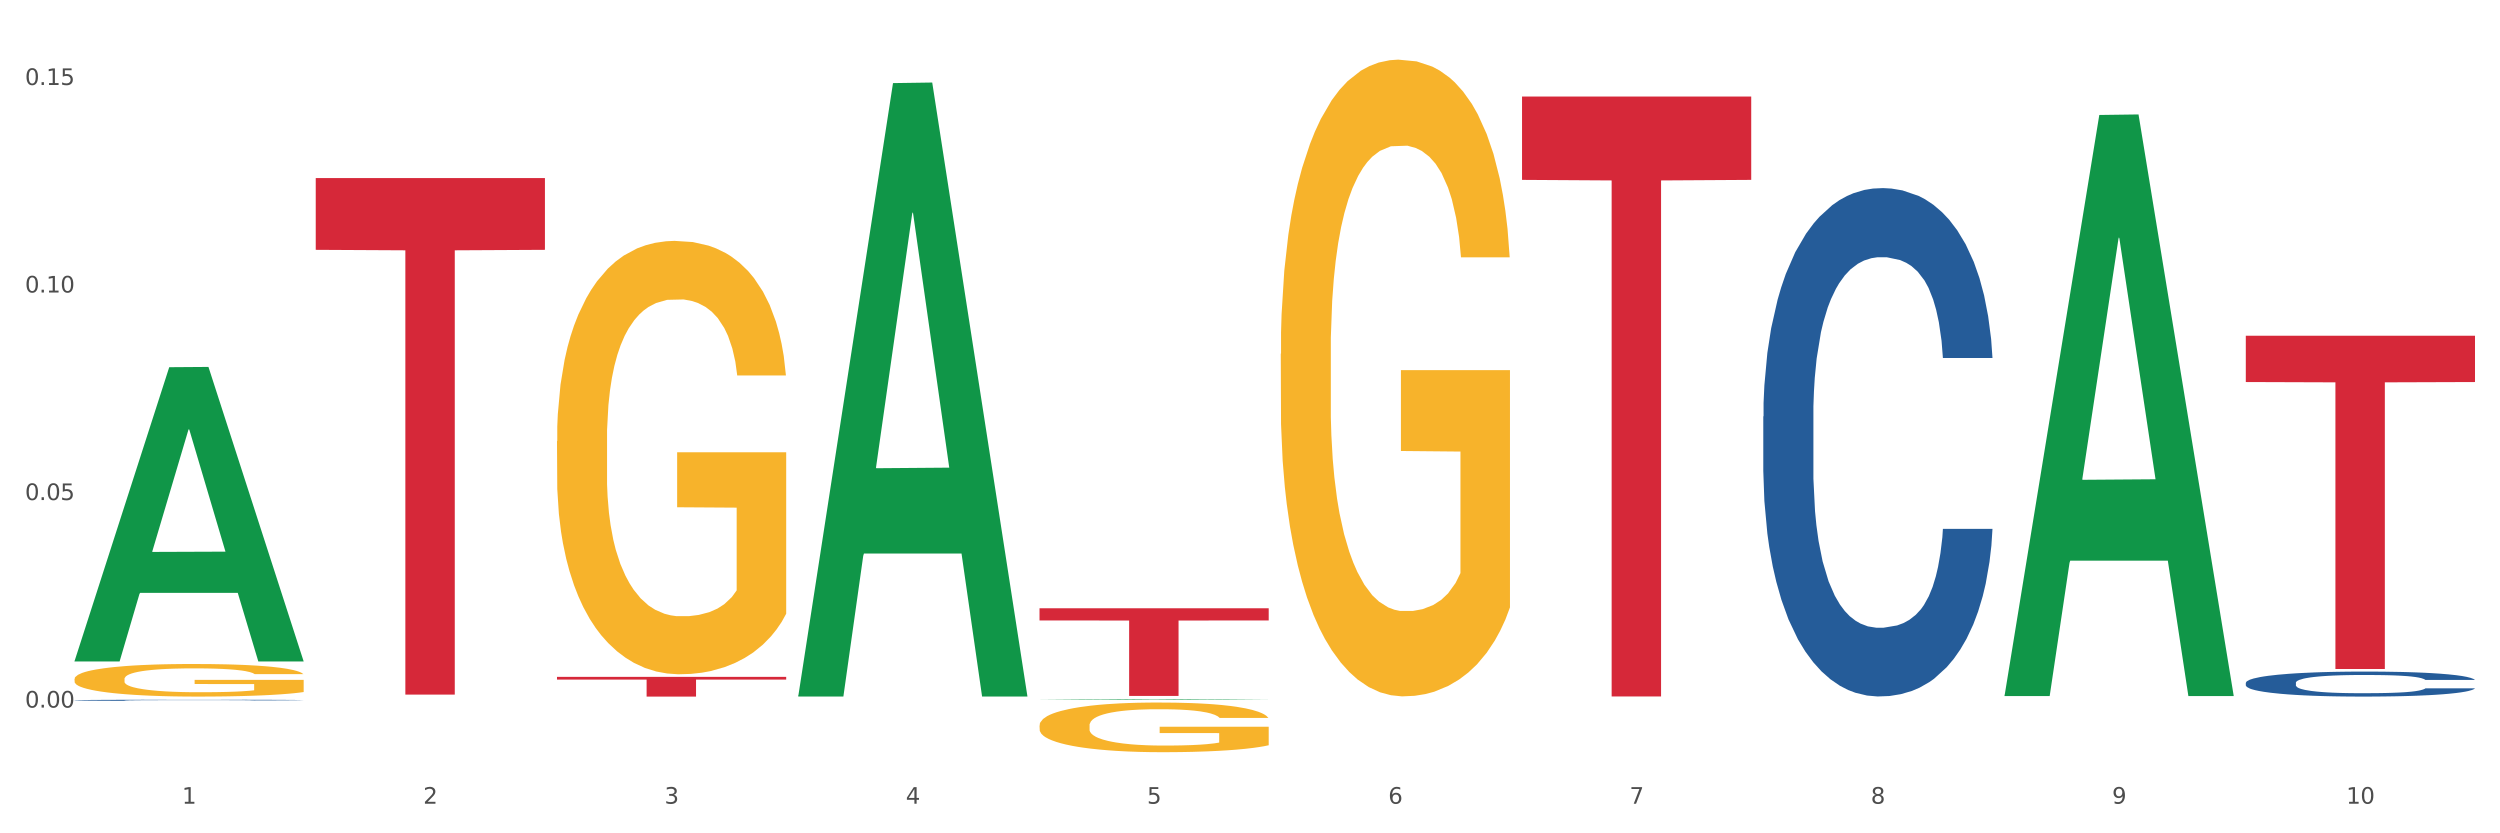 <?xml version="1.0" encoding="utf-8" standalone="no"?>
<!DOCTYPE svg PUBLIC "-//W3C//DTD SVG 1.1//EN"
  "http://www.w3.org/Graphics/SVG/1.1/DTD/svg11.dtd">
<svg xmlns:xlink="http://www.w3.org/1999/xlink" width="1080pt" height="360pt" viewBox="0 0 1080 360" xmlns="http://www.w3.org/2000/svg" version="1.1">
 <rect x="0" y="0" width="1080" height="360" fill="#333333" stroke="none"/>
 <defs>
  <style type="text/css">*{stroke-linejoin: round; stroke-linecap: butt}</style>
 </defs>
 <g id="figure_1">
  <g id="patch_1">
   <path d="M 0 360 
L 1080 360 
L 1080 0 
L 0 0 
z
" style="fill: #ffffff; stroke: #ffffff; stroke-linejoin: miter"/>
  </g>
  <g id="axes_1">
   <g id="matplotlib.axis_1">
    <g id="xtick_1">
     <g id="text_1">
      <!-- 1 -->
      <g style="fill: #4d4d4d" transform="translate(78.627 347.204) scale(0.096 -0.096)">
       <defs>
        <path id="DejaVuSans-31" d="M 794 531 
L 1825 531 
L 1825 4091 
L 703 3866 
L 703 4441 
L 1819 4666 
L 2450 4666 
L 2450 531 
L 3481 531 
L 3481 0 
L 794 0 
L 794 531 
z
" transform="scale(0.016)"/>
       </defs>
       <use xlink:href="#DejaVuSans-31"/>
      </g>
     </g>
    </g>
    <g id="xtick_2">
     <g id="text_2">
      <!-- 2 -->
      <g style="fill: #4d4d4d" transform="translate(182.851 347.204) scale(0.096 -0.096)">
       <defs>
        <path id="DejaVuSans-32" d="M 1228 531 
L 3431 531 
L 3431 0 
L 469 0 
L 469 531 
Q 828 903 1448 1529 
Q 2069 2156 2228 2338 
Q 2531 2678 2651 2914 
Q 2772 3150 2772 3378 
Q 2772 3750 2511 3984 
Q 2250 4219 1831 4219 
Q 1534 4219 1204 4116 
Q 875 4013 500 3803 
L 500 4441 
Q 881 4594 1212 4672 
Q 1544 4750 1819 4750 
Q 2544 4750 2975 4387 
Q 3406 4025 3406 3419 
Q 3406 3131 3298 2873 
Q 3191 2616 2906 2266 
Q 2828 2175 2409 1742 
Q 1991 1309 1228 531 
z
" transform="scale(0.016)"/>
       </defs>
       <use xlink:href="#DejaVuSans-32"/>
      </g>
     </g>
    </g>
    <g id="xtick_3">
     <g id="text_3">
      <!-- 3 -->
      <g style="fill: #4d4d4d" transform="translate(287.074 347.204) scale(0.096 -0.096)">
       <defs>
        <path id="DejaVuSans-33" d="M 2597 2516 
Q 3050 2419 3304 2112 
Q 3559 1806 3559 1356 
Q 3559 666 3084 287 
Q 2609 -91 1734 -91 
Q 1441 -91 1130 -33 
Q 819 25 488 141 
L 488 750 
Q 750 597 1062 519 
Q 1375 441 1716 441 
Q 2309 441 2620 675 
Q 2931 909 2931 1356 
Q 2931 1769 2642 2001 
Q 2353 2234 1838 2234 
L 1294 2234 
L 1294 2753 
L 1863 2753 
Q 2328 2753 2575 2939 
Q 2822 3125 2822 3475 
Q 2822 3834 2567 4026 
Q 2313 4219 1838 4219 
Q 1578 4219 1281 4162 
Q 984 4106 628 3988 
L 628 4550 
Q 988 4650 1302 4700 
Q 1616 4750 1894 4750 
Q 2613 4750 3031 4423 
Q 3450 4097 3450 3541 
Q 3450 3153 3228 2886 
Q 3006 2619 2597 2516 
z
" transform="scale(0.016)"/>
       </defs>
       <use xlink:href="#DejaVuSans-33"/>
      </g>
     </g>
    </g>
    <g id="xtick_4">
     <g id="text_4">
      <!-- 4 -->
      <g style="fill: #4d4d4d" transform="translate(391.298 347.204) scale(0.096 -0.096)">
       <defs>
        <path id="DejaVuSans-34" d="M 2419 4116 
L 825 1625 
L 2419 1625 
L 2419 4116 
z
M 2253 4666 
L 3047 4666 
L 3047 1625 
L 3713 1625 
L 3713 1100 
L 3047 1100 
L 3047 0 
L 2419 0 
L 2419 1100 
L 313 1100 
L 313 1709 
L 2253 4666 
z
" transform="scale(0.016)"/>
       </defs>
       <use xlink:href="#DejaVuSans-34"/>
      </g>
     </g>
    </g>
    <g id="xtick_5">
     <g id="text_5">
      <!-- 5 -->
      <g style="fill: #4d4d4d" transform="translate(495.522 347.204) scale(0.096 -0.096)">
       <defs>
        <path id="DejaVuSans-35" d="M 691 4666 
L 3169 4666 
L 3169 4134 
L 1269 4134 
L 1269 2991 
Q 1406 3038 1543 3061 
Q 1681 3084 1819 3084 
Q 2600 3084 3056 2656 
Q 3513 2228 3513 1497 
Q 3513 744 3044 326 
Q 2575 -91 1722 -91 
Q 1428 -91 1123 -41 
Q 819 9 494 109 
L 494 744 
Q 775 591 1075 516 
Q 1375 441 1709 441 
Q 2250 441 2565 725 
Q 2881 1009 2881 1497 
Q 2881 1984 2565 2268 
Q 2250 2553 1709 2553 
Q 1456 2553 1204 2497 
Q 953 2441 691 2322 
L 691 4666 
z
" transform="scale(0.016)"/>
       </defs>
       <use xlink:href="#DejaVuSans-35"/>
      </g>
     </g>
    </g>
    <g id="xtick_6">
     <g id="text_6">
      <!-- 6 -->
      <g style="fill: #4d4d4d" transform="translate(599.745 347.204) scale(0.096 -0.096)">
       <defs>
        <path id="DejaVuSans-36" d="M 2113 2584 
Q 1688 2584 1439 2293 
Q 1191 2003 1191 1497 
Q 1191 994 1439 701 
Q 1688 409 2113 409 
Q 2538 409 2786 701 
Q 3034 994 3034 1497 
Q 3034 2003 2786 2293 
Q 2538 2584 2113 2584 
z
M 3366 4563 
L 3366 3988 
Q 3128 4100 2886 4159 
Q 2644 4219 2406 4219 
Q 1781 4219 1451 3797 
Q 1122 3375 1075 2522 
Q 1259 2794 1537 2939 
Q 1816 3084 2150 3084 
Q 2853 3084 3261 2657 
Q 3669 2231 3669 1497 
Q 3669 778 3244 343 
Q 2819 -91 2113 -91 
Q 1303 -91 875 529 
Q 447 1150 447 2328 
Q 447 3434 972 4092 
Q 1497 4750 2381 4750 
Q 2619 4750 2861 4703 
Q 3103 4656 3366 4563 
z
" transform="scale(0.016)"/>
       </defs>
       <use xlink:href="#DejaVuSans-36"/>
      </g>
     </g>
    </g>
    <g id="xtick_7">
     <g id="text_7">
      <!-- 7 -->
      <g style="fill: #4d4d4d" transform="translate(703.969 347.204) scale(0.096 -0.096)">
       <defs>
        <path id="DejaVuSans-37" d="M 525 4666 
L 3525 4666 
L 3525 4397 
L 1831 0 
L 1172 0 
L 2766 4134 
L 525 4134 
L 525 4666 
z
" transform="scale(0.016)"/>
       </defs>
       <use xlink:href="#DejaVuSans-37"/>
      </g>
     </g>
    </g>
    <g id="xtick_8">
     <g id="text_8">
      <!-- 8 -->
      <g style="fill: #4d4d4d" transform="translate(808.193 347.204) scale(0.096 -0.096)">
       <defs>
        <path id="DejaVuSans-38" d="M 2034 2216 
Q 1584 2216 1326 1975 
Q 1069 1734 1069 1313 
Q 1069 891 1326 650 
Q 1584 409 2034 409 
Q 2484 409 2743 651 
Q 3003 894 3003 1313 
Q 3003 1734 2745 1975 
Q 2488 2216 2034 2216 
z
M 1403 2484 
Q 997 2584 770 2862 
Q 544 3141 544 3541 
Q 544 4100 942 4425 
Q 1341 4750 2034 4750 
Q 2731 4750 3128 4425 
Q 3525 4100 3525 3541 
Q 3525 3141 3298 2862 
Q 3072 2584 2669 2484 
Q 3125 2378 3379 2068 
Q 3634 1759 3634 1313 
Q 3634 634 3220 271 
Q 2806 -91 2034 -91 
Q 1263 -91 848 271 
Q 434 634 434 1313 
Q 434 1759 690 2068 
Q 947 2378 1403 2484 
z
M 1172 3481 
Q 1172 3119 1398 2916 
Q 1625 2713 2034 2713 
Q 2441 2713 2670 2916 
Q 2900 3119 2900 3481 
Q 2900 3844 2670 4047 
Q 2441 4250 2034 4250 
Q 1625 4250 1398 4047 
Q 1172 3844 1172 3481 
z
" transform="scale(0.016)"/>
       </defs>
       <use xlink:href="#DejaVuSans-38"/>
      </g>
     </g>
    </g>
    <g id="xtick_9">
     <g id="text_9">
      <!-- 9 -->
      <g style="fill: #4d4d4d" transform="translate(912.416 347.204) scale(0.096 -0.096)">
       <defs>
        <path id="DejaVuSans-39" d="M 703 97 
L 703 672 
Q 941 559 1184 500 
Q 1428 441 1663 441 
Q 2288 441 2617 861 
Q 2947 1281 2994 2138 
Q 2813 1869 2534 1725 
Q 2256 1581 1919 1581 
Q 1219 1581 811 2004 
Q 403 2428 403 3163 
Q 403 3881 828 4315 
Q 1253 4750 1959 4750 
Q 2769 4750 3195 4129 
Q 3622 3509 3622 2328 
Q 3622 1225 3098 567 
Q 2575 -91 1691 -91 
Q 1453 -91 1209 -44 
Q 966 3 703 97 
z
M 1959 2075 
Q 2384 2075 2632 2365 
Q 2881 2656 2881 3163 
Q 2881 3666 2632 3958 
Q 2384 4250 1959 4250 
Q 1534 4250 1286 3958 
Q 1038 3666 1038 3163 
Q 1038 2656 1286 2365 
Q 1534 2075 1959 2075 
z
" transform="scale(0.016)"/>
       </defs>
       <use xlink:href="#DejaVuSans-39"/>
      </g>
     </g>
    </g>
    <g id="xtick_10">
     <g id="text_10">
      <!-- 10 -->
      <g style="fill: #4d4d4d" transform="translate(1013.586 347.204) scale(0.096 -0.096)">
       <defs>
        <path id="DejaVuSans-30" d="M 2034 4250 
Q 1547 4250 1301 3770 
Q 1056 3291 1056 2328 
Q 1056 1369 1301 889 
Q 1547 409 2034 409 
Q 2525 409 2770 889 
Q 3016 1369 3016 2328 
Q 3016 3291 2770 3770 
Q 2525 4250 2034 4250 
z
M 2034 4750 
Q 2819 4750 3233 4129 
Q 3647 3509 3647 2328 
Q 3647 1150 3233 529 
Q 2819 -91 2034 -91 
Q 1250 -91 836 529 
Q 422 1150 422 2328 
Q 422 3509 836 4129 
Q 1250 4750 2034 4750 
z
" transform="scale(0.016)"/>
       </defs>
       <use xlink:href="#DejaVuSans-31"/>
       <use xlink:href="#DejaVuSans-30" transform="translate(63.623 0)"/>
      </g>
     </g>
    </g>
    <g id="xtick_11"/>
    <g id="xtick_12"/>
    <g id="xtick_13"/>
    <g id="xtick_14"/>
    <g id="xtick_15"/>
    <g id="xtick_16"/>
    <g id="xtick_17"/>
    <g id="xtick_18"/>
    <g id="xtick_19"/>
   </g>
   <g id="matplotlib.axis_2">
    <g id="ytick_1">
     <g id="text_11">
      <!-- 0.00 -->
      <g style="fill: #4d4d4d" transform="translate(10.8 305.679) scale(0.096 -0.096)">
       <defs>
        <path id="DejaVuSans-2e" d="M 684 794 
L 1344 794 
L 1344 0 
L 684 0 
L 684 794 
z
" transform="scale(0.016)"/>
       </defs>
       <use xlink:href="#DejaVuSans-30"/>
       <use xlink:href="#DejaVuSans-2e" transform="translate(63.623 0)"/>
       <use xlink:href="#DejaVuSans-30" transform="translate(95.41 0)"/>
       <use xlink:href="#DejaVuSans-30" transform="translate(159.033 0)"/>
      </g>
     </g>
    </g>
    <g id="ytick_2">
     <g id="text_12">
      <!-- 0.05 -->
      <g style="fill: #4d4d4d" transform="translate(10.8 216.024) scale(0.096 -0.096)">
       <use xlink:href="#DejaVuSans-30"/>
       <use xlink:href="#DejaVuSans-2e" transform="translate(63.623 0)"/>
       <use xlink:href="#DejaVuSans-30" transform="translate(95.41 0)"/>
       <use xlink:href="#DejaVuSans-35" transform="translate(159.033 0)"/>
      </g>
     </g>
    </g>
    <g id="ytick_3">
     <g id="text_13">
      <!-- 0.10 -->
      <g style="fill: #4d4d4d" transform="translate(10.8 126.369) scale(0.096 -0.096)">
       <use xlink:href="#DejaVuSans-30"/>
       <use xlink:href="#DejaVuSans-2e" transform="translate(63.623 0)"/>
       <use xlink:href="#DejaVuSans-31" transform="translate(95.41 0)"/>
       <use xlink:href="#DejaVuSans-30" transform="translate(159.033 0)"/>
      </g>
     </g>
    </g>
    <g id="ytick_4">
     <g id="text_14">
      <!-- 0.15 -->
      <g style="fill: #4d4d4d" transform="translate(10.8 36.714) scale(0.096 -0.096)">
       <use xlink:href="#DejaVuSans-30"/>
       <use xlink:href="#DejaVuSans-2e" transform="translate(63.623 0)"/>
       <use xlink:href="#DejaVuSans-31" transform="translate(95.41 0)"/>
       <use xlink:href="#DejaVuSans-35" transform="translate(159.033 0)"/>
      </g>
     </g>
    </g>
    <g id="ytick_5"/>
    <g id="ytick_6"/>
    <g id="ytick_7"/>
   </g>
   <g id="PolyCollection_1">
    <path d="M 32.175 285.5 
L 32.277 285.38 
L 73.107 158.631 
L 90.051 158.511 
L 131.187 285.739 
L 111.589 285.739 
L 102.709 256.112 
L 60.552 256.112 
L 60.246 256.59 
L 51.671 285.739 
L 32.175 285.739 
L 32.175 285.5 
L 65.86 238.432 
L 97.401 238.312 
L 81.783 185.629 
L 81.579 185.391 
L 81.375 185.749 
L 65.758 238.312 
L 65.86 238.432 
L 32.175 285.5 
z
" clip-path="url(#p2fcb2d05f1)" style="fill: #109648"/>
    <path d="M 449.069 313.408 
L 449.186 313.389 
L 449.186 312.683 
L 449.42 312.076 
L 450.589 310.606 
L 452.343 309.392 
L 453.628 308.745 
L 454.914 308.216 
L 456.434 307.687 
L 458.304 307.138 
L 461.694 306.335 
L 463.799 305.923 
L 466.37 305.492 
L 471.046 304.865 
L 474.436 304.513 
L 477.943 304.219 
L 483.671 303.866 
L 487.412 303.709 
L 491.386 303.592 
L 496.179 303.513 
L 499.803 303.494 
L 507.752 303.552 
L 514.532 303.729 
L 517.805 303.866 
L 522.014 304.101 
L 524.235 304.258 
L 527.859 304.571 
L 531.599 304.983 
L 534.171 305.335 
L 538.029 306.002 
L 540.951 306.668 
L 543.64 307.491 
L 545.043 308.059 
L 546.095 308.588 
L 547.03 309.196 
L 547.965 310.156 
L 526.923 310.156 
L 526.105 309.47 
L 524.819 308.823 
L 522.949 308.196 
L 521.312 307.804 
L 518.507 307.315 
L 515.935 307.001 
L 513.246 306.766 
L 509.973 306.57 
L 507.401 306.472 
L 503.778 306.394 
L 496.647 306.413 
L 491.854 306.57 
L 488.581 306.766 
L 486.477 306.942 
L 484.606 307.138 
L 482.502 307.413 
L 480.047 307.824 
L 478.294 308.196 
L 476.54 308.667 
L 475.138 309.137 
L 473.852 309.685 
L 472.8 310.273 
L 471.981 310.881 
L 471.28 311.625 
L 470.696 312.86 
L 470.696 315.544 
L 470.929 316.152 
L 471.514 316.955 
L 472.215 317.562 
L 473.384 318.287 
L 474.436 318.777 
L 476.424 319.483 
L 478.645 320.07 
L 480.398 320.443 
L 482.152 320.756 
L 485.191 321.187 
L 488.581 321.54 
L 491.503 321.756 
L 495.478 321.952 
L 498.167 322.03 
L 500.505 322.069 
L 506.232 322.069 
L 510.324 322.01 
L 514.883 321.873 
L 518.39 321.697 
L 521.312 321.481 
L 524.585 321.129 
L 526.69 320.795 
L 526.69 316.7 
L 500.972 316.681 
L 500.972 313.957 
L 548.082 313.957 
L 548.082 321.952 
L 546.095 322.363 
L 543.874 322.735 
L 541.536 323.068 
L 538.029 323.48 
L 533.82 323.872 
L 530.08 324.146 
L 526.105 324.381 
L 521.429 324.597 
L 515.351 324.793 
L 511.61 324.871 
L 506.934 324.93 
L 501.44 324.95 
L 496.647 324.91 
L 491.971 324.812 
L 487.061 324.636 
L 482.268 324.381 
L 478.645 324.127 
L 475.021 323.813 
L 471.163 323.402 
L 468.124 323.01 
L 465.786 322.657 
L 463.214 322.206 
L 460.409 321.618 
L 458.304 321.089 
L 456.434 320.541 
L 454.447 319.835 
L 453.044 319.228 
L 451.641 318.464 
L 450.823 317.896 
L 449.888 317.014 
L 449.186 315.779 
L 449.069 313.408 
z
" clip-path="url(#p2fcb2d05f1)" style="fill: #f7b32b"/>
    <path d="M 553.293 152.873 
L 553.41 152.622 
L 553.41 143.578 
L 553.644 135.79 
L 554.813 116.949 
L 556.566 101.374 
L 557.852 93.084 
L 559.138 86.302 
L 560.658 79.519 
L 562.528 72.485 
L 565.918 62.185 
L 568.022 56.91 
L 570.594 51.383 
L 575.27 43.344 
L 578.66 38.823 
L 582.167 35.054 
L 587.895 30.533 
L 591.636 28.523 
L 595.61 27.016 
L 600.403 26.011 
L 604.027 25.759 
L 611.976 26.513 
L 618.756 28.774 
L 622.029 30.533 
L 626.237 33.547 
L 628.458 35.557 
L 632.082 39.576 
L 635.823 44.852 
L 638.395 49.373 
L 642.252 57.915 
L 645.175 66.456 
L 647.863 77.007 
L 649.266 84.292 
L 650.318 91.075 
L 651.253 98.862 
L 652.189 111.172 
L 631.147 111.172 
L 630.329 102.379 
L 629.043 94.089 
L 627.173 86.05 
L 625.536 81.026 
L 622.73 74.746 
L 620.159 70.726 
L 617.47 67.712 
L 614.197 65.2 
L 611.625 63.944 
L 608.001 62.939 
L 600.87 63.19 
L 596.078 65.2 
L 592.805 67.712 
L 590.7 69.973 
L 588.83 72.485 
L 586.726 76.002 
L 584.271 81.277 
L 582.518 86.05 
L 580.764 92.079 
L 579.361 98.109 
L 578.075 105.143 
L 577.023 112.679 
L 576.205 120.466 
L 575.504 130.012 
L 574.919 145.839 
L 574.919 180.255 
L 575.153 188.042 
L 575.737 198.342 
L 576.439 206.13 
L 577.608 215.425 
L 578.66 221.705 
L 580.647 230.749 
L 582.868 238.285 
L 584.622 243.058 
L 586.375 247.077 
L 589.415 252.604 
L 592.805 257.126 
L 595.727 259.889 
L 599.702 262.401 
L 602.39 263.406 
L 604.728 263.909 
L 610.456 263.909 
L 614.548 263.155 
L 619.107 261.396 
L 622.613 259.135 
L 625.536 256.372 
L 628.809 251.85 
L 630.913 247.58 
L 630.913 195.076 
L 605.196 194.825 
L 605.196 159.907 
L 652.306 159.907 
L 652.306 262.401 
L 650.318 267.677 
L 648.097 272.45 
L 645.759 276.72 
L 642.252 281.996 
L 638.044 287.02 
L 634.303 290.537 
L 630.329 293.552 
L 625.653 296.315 
L 619.574 298.827 
L 615.833 299.832 
L 611.158 300.585 
L 605.663 300.837 
L 600.87 300.334 
L 596.195 299.078 
L 591.285 296.817 
L 586.492 293.552 
L 582.868 290.286 
L 579.244 286.266 
L 575.387 280.991 
L 572.347 275.967 
L 570.009 271.445 
L 567.438 265.667 
L 564.632 258.131 
L 562.528 251.348 
L 560.658 244.314 
L 558.67 235.27 
L 557.268 227.483 
L 555.865 217.686 
L 555.047 210.4 
L 554.111 199.096 
L 553.41 183.269 
L 553.293 152.873 
z
" clip-path="url(#p2fcb2d05f1)" style="fill: #f7b32b"/>
    <path d="M 136.399 76.916 
L 235.411 76.916 
L 235.411 107.926 
L 196.463 108.135 
L 196.463 300.058 
L 175.112 300.058 
L 175.112 108.135 
L 136.399 107.926 
L 136.399 77.126 
L 136.399 76.916 
z
" clip-path="url(#p2fcb2d05f1)" style="fill: #d62839"/>
    <path d="M 240.622 292.398 
L 339.635 292.398 
L 339.635 293.583 
L 300.687 293.591 
L 300.687 300.927 
L 279.336 300.927 
L 279.336 293.591 
L 240.622 293.583 
L 240.622 292.406 
L 240.622 292.398 
z
" clip-path="url(#p2fcb2d05f1)" style="fill: #d62839"/>
    <path d="M 449.069 262.768 
L 548.082 262.768 
L 548.082 268.033 
L 509.134 268.068 
L 509.134 300.654 
L 487.783 300.654 
L 487.783 268.068 
L 449.069 268.033 
L 449.069 262.803 
L 449.069 262.768 
z
" clip-path="url(#p2fcb2d05f1)" style="fill: #d62839"/>
    <path d="M 657.517 41.689 
L 756.529 41.689 
L 756.529 77.706 
L 717.581 77.949 
L 717.581 300.867 
L 696.23 300.867 
L 696.23 77.949 
L 657.517 77.706 
L 657.517 41.932 
L 657.517 41.689 
z
" clip-path="url(#p2fcb2d05f1)" style="fill: #d62839"/>
    <path d="M 970.188 294.976 
L 970.305 294.967 
L 970.305 294.69 
L 970.656 294.315 
L 971.943 293.625 
L 973.582 293.102 
L 976.39 292.49 
L 977.912 292.233 
L 979.902 291.947 
L 983.998 291.483 
L 988.679 291.089 
L 991.956 290.871 
L 994.414 290.733 
L 999.915 290.487 
L 1003.075 290.378 
L 1006.352 290.289 
L 1009.161 290.23 
L 1013.842 290.161 
L 1017.587 290.131 
L 1021.917 290.121 
L 1025.546 290.131 
L 1030.344 290.171 
L 1037.366 290.289 
L 1040.058 290.358 
L 1043.686 290.477 
L 1047.431 290.635 
L 1050.474 290.792 
L 1053.985 291.019 
L 1057.613 291.315 
L 1061.125 291.69 
L 1063.582 292.036 
L 1065.572 292.401 
L 1067.327 292.845 
L 1068.615 293.329 
L 1069.2 293.733 
L 1047.782 293.733 
L 1047.197 293.368 
L 1046.027 292.973 
L 1044.857 292.707 
L 1043.569 292.49 
L 1041.58 292.243 
L 1039.824 292.085 
L 1036.898 291.898 
L 1034.206 291.779 
L 1031.983 291.71 
L 1029.291 291.651 
L 1023.556 291.592 
L 1019.46 291.592 
L 1016.885 291.612 
L 1013.725 291.661 
L 1011.033 291.73 
L 1007.873 291.848 
L 1005.415 291.977 
L 1002.958 292.144 
L 1001.553 292.263 
L 999.447 292.48 
L 998.042 292.658 
L 996.17 292.963 
L 995.116 293.181 
L 993.244 293.743 
L 992.424 294.157 
L 992.073 294.444 
L 991.839 294.759 
L 991.839 296.299 
L 992.541 296.99 
L 993.127 297.286 
L 994.063 297.621 
L 995.818 298.055 
L 998.393 298.48 
L 1001.085 298.786 
L 1003.309 298.973 
L 1005.415 299.111 
L 1007.522 299.22 
L 1010.097 299.318 
L 1012.203 299.378 
L 1015.363 299.437 
L 1019.109 299.466 
L 1022.035 299.466 
L 1028.003 299.417 
L 1030.695 299.368 
L 1033.27 299.299 
L 1036.079 299.19 
L 1038.303 299.072 
L 1039.59 298.983 
L 1041.697 298.795 
L 1043.335 298.598 
L 1044.739 298.371 
L 1045.676 298.174 
L 1046.729 297.878 
L 1047.548 297.542 
L 1047.782 297.365 
L 1069.2 297.365 
L 1068.732 297.72 
L 1067.913 298.065 
L 1066.274 298.529 
L 1064.987 298.795 
L 1062.997 299.121 
L 1060.89 299.397 
L 1057.965 299.703 
L 1055.273 299.93 
L 1052.464 300.128 
L 1049.421 300.305 
L 1043.92 300.552 
L 1041.931 300.621 
L 1037.717 300.739 
L 1034.44 300.808 
L 1029.642 300.878 
L 1024.726 300.917 
L 1019.577 300.927 
L 1015.012 300.907 
L 1009.98 300.848 
L 1006.82 300.789 
L 1003.309 300.7 
L 999.212 300.562 
L 995.35 300.394 
L 991.722 300.197 
L 988.328 299.97 
L 985.168 299.713 
L 981.072 299.289 
L 978.029 298.874 
L 975.805 298.489 
L 974.284 298.164 
L 972.762 297.749 
L 971.943 297.463 
L 970.656 296.772 
L 970.188 296.131 
L 970.188 294.976 
z
" clip-path="url(#p2fcb2d05f1)" style="fill: #255c99"/>
    <path d="M 761.74 179.935 
L 761.857 179.734 
L 761.857 174.118 
L 762.208 166.497 
L 763.496 152.457 
L 765.134 141.827 
L 767.943 129.391 
L 769.465 124.177 
L 771.454 118.36 
L 775.551 108.933 
L 780.232 100.911 
L 783.509 96.498 
L 785.967 93.69 
L 791.467 88.676 
L 794.627 86.47 
L 797.904 84.665 
L 800.713 83.461 
L 805.395 82.057 
L 809.14 81.456 
L 813.47 81.255 
L 817.098 81.456 
L 821.897 82.258 
L 828.919 84.665 
L 831.611 86.069 
L 835.239 88.476 
L 838.984 91.685 
L 842.027 94.894 
L 845.538 99.507 
L 849.166 105.524 
L 852.677 113.145 
L 855.135 120.165 
L 857.125 127.586 
L 858.88 136.612 
L 860.168 146.44 
L 860.753 154.663 
L 839.335 154.663 
L 838.75 147.242 
L 837.58 139.219 
L 836.409 133.804 
L 835.122 129.391 
L 833.132 124.377 
L 831.377 121.168 
L 828.451 117.357 
L 825.759 114.951 
L 823.535 113.547 
L 820.843 112.343 
L 815.109 111.14 
L 811.012 111.14 
L 808.438 111.541 
L 805.278 112.544 
L 802.586 113.948 
L 799.426 116.355 
L 796.968 118.962 
L 794.51 122.372 
L 793.106 124.778 
L 790.999 129.191 
L 789.595 132.801 
L 787.722 139.019 
L 786.669 143.431 
L 784.796 154.864 
L 783.977 163.287 
L 783.626 169.104 
L 783.392 175.522 
L 783.392 206.811 
L 784.094 220.851 
L 784.679 226.868 
L 785.616 233.687 
L 787.371 242.512 
L 789.946 251.136 
L 792.638 257.354 
L 794.862 261.165 
L 796.968 263.973 
L 799.075 266.179 
L 801.65 268.185 
L 803.756 269.388 
L 806.916 270.591 
L 810.661 271.193 
L 813.587 271.193 
L 819.556 270.19 
L 822.248 269.187 
L 824.823 267.783 
L 827.632 265.577 
L 829.855 263.17 
L 831.143 261.365 
L 833.249 257.555 
L 834.888 253.543 
L 836.292 248.93 
L 837.229 244.919 
L 838.282 238.902 
L 839.101 232.082 
L 839.335 228.472 
L 860.753 228.472 
L 860.285 235.693 
L 859.465 242.712 
L 857.827 252.139 
L 856.539 257.555 
L 854.55 264.173 
L 852.443 269.789 
L 849.517 276.007 
L 846.825 280.62 
L 844.017 284.631 
L 840.974 288.241 
L 835.473 293.256 
L 833.483 294.66 
L 829.27 297.066 
L 825.993 298.47 
L 821.195 299.874 
L 816.279 300.677 
L 811.13 300.877 
L 806.565 300.476 
L 801.533 299.273 
L 798.373 298.069 
L 794.862 296.264 
L 790.765 293.456 
L 786.903 290.047 
L 783.275 286.035 
L 779.881 281.422 
L 776.721 276.207 
L 772.625 267.583 
L 769.582 259.159 
L 767.358 251.337 
L 765.837 244.718 
L 764.315 236.294 
L 763.496 230.478 
L 762.208 216.438 
L 761.74 203.401 
L 761.74 179.935 
z
" clip-path="url(#p2fcb2d05f1)" style="fill: #255c99"/>
    <path d="M 32.175 302.507 
L 32.292 302.507 
L 32.292 302.494 
L 32.643 302.476 
L 33.931 302.444 
L 35.569 302.42 
L 38.378 302.391 
L 39.899 302.379 
L 41.889 302.366 
L 45.985 302.344 
L 50.667 302.325 
L 53.944 302.315 
L 56.401 302.309 
L 61.902 302.297 
L 65.062 302.292 
L 68.339 302.288 
L 71.148 302.285 
L 75.829 302.282 
L 79.575 302.28 
L 83.905 302.28 
L 87.533 302.28 
L 92.331 302.282 
L 99.354 302.288 
L 102.045 302.291 
L 105.674 302.297 
L 109.419 302.304 
L 112.462 302.311 
L 115.973 302.322 
L 119.601 302.336 
L 123.112 302.354 
L 125.57 302.37 
L 127.559 302.387 
L 129.315 302.408 
L 130.602 302.43 
L 131.187 302.449 
L 109.77 302.449 
L 109.185 302.432 
L 108.014 302.414 
L 106.844 302.401 
L 105.557 302.391 
L 103.567 302.379 
L 101.811 302.372 
L 98.886 302.363 
L 96.194 302.358 
L 93.97 302.354 
L 91.278 302.352 
L 85.543 302.349 
L 81.447 302.349 
L 78.872 302.35 
L 75.712 302.352 
L 73.021 302.355 
L 69.861 302.361 
L 67.403 302.367 
L 64.945 302.375 
L 63.541 302.38 
L 61.434 302.39 
L 60.03 302.399 
L 58.157 302.413 
L 57.104 302.423 
L 55.231 302.45 
L 54.412 302.469 
L 54.061 302.482 
L 53.827 302.497 
L 53.827 302.569 
L 54.529 302.602 
L 55.114 302.616 
L 56.05 302.631 
L 57.806 302.652 
L 60.381 302.672 
L 63.072 302.686 
L 65.296 302.695 
L 67.403 302.701 
L 69.509 302.706 
L 72.084 302.711 
L 74.191 302.714 
L 77.351 302.716 
L 81.096 302.718 
L 84.022 302.718 
L 89.991 302.715 
L 92.683 302.713 
L 95.257 302.71 
L 98.066 302.705 
L 100.29 302.699 
L 101.577 302.695 
L 103.684 302.686 
L 105.322 302.677 
L 106.727 302.666 
L 107.663 302.657 
L 108.717 302.643 
L 109.536 302.628 
L 109.77 302.619 
L 131.187 302.619 
L 130.719 302.636 
L 129.9 302.652 
L 128.262 302.674 
L 126.974 302.686 
L 124.985 302.702 
L 122.878 302.714 
L 119.952 302.729 
L 117.26 302.739 
L 114.451 302.749 
L 111.408 302.757 
L 105.908 302.769 
L 103.918 302.772 
L 99.705 302.777 
L 96.428 302.781 
L 91.629 302.784 
L 86.714 302.786 
L 81.564 302.786 
L 77 302.785 
L 71.967 302.782 
L 68.807 302.78 
L 65.296 302.776 
L 61.2 302.769 
L 57.338 302.761 
L 53.71 302.752 
L 50.316 302.741 
L 47.156 302.729 
L 43.059 302.709 
L 40.016 302.69 
L 37.793 302.672 
L 36.271 302.657 
L 34.75 302.637 
L 33.931 302.624 
L 32.643 302.592 
L 32.175 302.562 
L 32.175 302.507 
z
" clip-path="url(#p2fcb2d05f1)" style="fill: #255c99"/>
    <path d="M 970.188 145.029 
L 1069.2 145.029 
L 1069.2 165.038 
L 1030.252 165.173 
L 1030.252 289.016 
L 1008.901 289.016 
L 1008.901 165.173 
L 970.188 165.038 
L 970.188 145.164 
L 970.188 145.029 
z
" clip-path="url(#p2fcb2d05f1)" style="fill: #d62839"/>
    <path d="M 240.622 190.577 
L 240.739 190.406 
L 240.739 184.251 
L 240.973 178.95 
L 242.142 166.125 
L 243.895 155.524 
L 245.181 149.881 
L 246.467 145.264 
L 247.987 140.647 
L 249.857 135.859 
L 253.247 128.849 
L 255.351 125.258 
L 257.923 121.496 
L 262.599 116.024 
L 265.989 112.946 
L 269.496 110.381 
L 275.224 107.303 
L 278.965 105.935 
L 282.939 104.91 
L 287.732 104.226 
L 291.356 104.055 
L 299.305 104.568 
L 306.085 106.106 
L 309.358 107.303 
L 313.566 109.355 
L 315.788 110.723 
L 319.411 113.459 
L 323.152 117.05 
L 325.724 120.128 
L 329.581 125.942 
L 332.504 131.756 
L 335.193 138.937 
L 336.595 143.896 
L 337.647 148.513 
L 338.583 153.814 
L 339.518 162.192 
L 318.476 162.192 
L 317.658 156.208 
L 316.372 150.565 
L 314.502 145.093 
L 312.865 141.673 
L 310.06 137.398 
L 307.488 134.662 
L 304.799 132.611 
L 301.526 130.901 
L 298.954 130.046 
L 295.33 129.362 
L 288.2 129.533 
L 283.407 130.901 
L 280.134 132.611 
L 278.03 134.149 
L 276.159 135.859 
L 274.055 138.253 
L 271.6 141.844 
L 269.847 145.093 
L 268.093 149.197 
L 266.69 153.301 
L 265.405 158.089 
L 264.352 163.218 
L 263.534 168.519 
L 262.833 175.017 
L 262.248 185.79 
L 262.248 209.216 
L 262.482 214.517 
L 263.067 221.527 
L 263.768 226.828 
L 264.937 233.155 
L 265.989 237.43 
L 267.976 243.586 
L 270.197 248.715 
L 271.951 251.964 
L 273.704 254.7 
L 276.744 258.462 
L 280.134 261.54 
L 283.056 263.421 
L 287.031 265.131 
L 289.719 265.815 
L 292.057 266.157 
L 297.785 266.157 
L 301.877 265.644 
L 306.436 264.447 
L 309.943 262.908 
L 312.865 261.027 
L 316.138 257.949 
L 318.242 255.042 
L 318.242 219.304 
L 292.525 219.133 
L 292.525 195.365 
L 339.635 195.365 
L 339.635 265.131 
L 337.647 268.722 
L 335.426 271.971 
L 333.088 274.878 
L 329.581 278.468 
L 325.373 281.888 
L 321.632 284.282 
L 317.658 286.334 
L 312.982 288.215 
L 306.903 289.925 
L 303.163 290.609 
L 298.487 291.122 
L 292.992 291.293 
L 288.2 290.951 
L 283.524 290.096 
L 278.614 288.557 
L 273.821 286.334 
L 270.197 284.111 
L 266.574 281.375 
L 262.716 277.784 
L 259.677 274.365 
L 257.339 271.287 
L 254.767 267.354 
L 251.961 262.224 
L 249.857 257.607 
L 247.987 252.819 
L 246 246.664 
L 244.597 241.363 
L 243.194 234.694 
L 242.376 229.735 
L 241.441 222.04 
L 240.739 211.268 
L 240.622 190.577 
z
" clip-path="url(#p2fcb2d05f1)" style="fill: #f7b32b"/>
    <path d="M 32.175 293.352 
L 32.292 293.339 
L 32.292 292.876 
L 32.526 292.477 
L 33.695 291.513 
L 35.448 290.715 
L 36.734 290.291 
L 38.02 289.943 
L 39.54 289.596 
L 41.41 289.236 
L 44.8 288.709 
L 46.904 288.439 
L 49.476 288.156 
L 54.152 287.744 
L 57.542 287.513 
L 61.049 287.32 
L 66.777 287.088 
L 70.517 286.985 
L 74.492 286.908 
L 79.285 286.857 
L 82.909 286.844 
L 90.858 286.883 
L 97.638 286.998 
L 100.911 287.088 
L 105.119 287.243 
L 107.34 287.346 
L 110.964 287.551 
L 114.705 287.821 
L 117.277 288.053 
L 121.134 288.49 
L 124.057 288.927 
L 126.745 289.468 
L 128.148 289.841 
L 129.2 290.188 
L 130.135 290.587 
L 131.071 291.217 
L 110.029 291.217 
L 109.211 290.767 
L 107.925 290.342 
L 106.054 289.931 
L 104.418 289.673 
L 101.612 289.352 
L 99.041 289.146 
L 96.352 288.992 
L 93.079 288.863 
L 90.507 288.799 
L 86.883 288.747 
L 79.752 288.76 
L 74.96 288.863 
L 71.686 288.992 
L 69.582 289.107 
L 67.712 289.236 
L 65.608 289.416 
L 63.153 289.686 
L 61.399 289.931 
L 59.646 290.239 
L 58.243 290.548 
L 56.957 290.908 
L 55.905 291.294 
L 55.087 291.693 
L 54.386 292.181 
L 53.801 292.992 
L 53.801 294.754 
L 54.035 295.152 
L 54.619 295.68 
L 55.321 296.078 
L 56.49 296.554 
L 57.542 296.876 
L 59.529 297.339 
L 61.75 297.724 
L 63.504 297.969 
L 65.257 298.175 
L 68.296 298.458 
L 71.686 298.689 
L 74.609 298.83 
L 78.583 298.959 
L 81.272 299.011 
L 83.61 299.036 
L 89.338 299.036 
L 93.429 298.998 
L 97.988 298.908 
L 101.495 298.792 
L 104.418 298.65 
L 107.691 298.419 
L 109.795 298.2 
L 109.795 295.512 
L 84.078 295.499 
L 84.078 293.712 
L 131.187 293.712 
L 131.187 298.959 
L 129.2 299.229 
L 126.979 299.474 
L 124.641 299.692 
L 121.134 299.962 
L 116.926 300.219 
L 113.185 300.4 
L 109.211 300.554 
L 104.535 300.695 
L 98.456 300.824 
L 94.715 300.875 
L 90.039 300.914 
L 84.545 300.927 
L 79.752 300.901 
L 75.076 300.837 
L 70.167 300.721 
L 65.374 300.554 
L 61.75 300.387 
L 58.126 300.181 
L 54.269 299.911 
L 51.229 299.654 
L 48.891 299.422 
L 46.32 299.126 
L 43.514 298.74 
L 41.41 298.393 
L 39.54 298.033 
L 37.552 297.57 
L 36.15 297.171 
L 34.747 296.67 
L 33.928 296.297 
L 32.993 295.718 
L 32.292 294.908 
L 32.175 293.352 
z
" clip-path="url(#p2fcb2d05f1)" style="fill: #f7b32b"/>
    <path d="M 865.964 300.236 
L 866.066 300 
L 906.896 49.669 
L 923.84 49.433 
L 964.976 300.708 
L 945.378 300.708 
L 936.498 242.195 
L 894.341 242.195 
L 894.034 243.139 
L 885.46 300.708 
L 865.964 300.708 
L 865.964 300.236 
L 899.649 207.276 
L 931.19 207.04 
L 915.572 102.991 
L 915.368 102.519 
L 915.164 103.227 
L 899.547 207.04 
L 899.649 207.276 
L 865.964 300.236 
z
" clip-path="url(#p2fcb2d05f1)" style="fill: #109648"/>
    <path d="M 344.846 300.401 
L 344.948 300.152 
L 385.778 35.901 
L 402.722 35.652 
L 443.858 300.899 
L 424.26 300.899 
L 415.379 239.133 
L 373.223 239.133 
L 372.916 240.129 
L 364.342 300.899 
L 344.846 300.899 
L 344.846 300.401 
L 378.53 202.272 
L 410.072 202.023 
L 394.454 92.188 
L 394.25 91.69 
L 394.046 92.437 
L 378.428 202.023 
L 378.53 202.272 
L 344.846 300.401 
z
" clip-path="url(#p2fcb2d05f1)" style="fill: #109648"/>
    <path d="M 449.069 302.388 
L 449.172 302.388 
L 490.001 302.032 
L 506.946 302.032 
L 548.082 302.389 
L 528.484 302.389 
L 519.603 302.305 
L 477.446 302.305 
L 477.14 302.307 
L 468.566 302.389 
L 449.069 302.389 
L 449.069 302.388 
L 482.754 302.256 
L 514.295 302.256 
L 498.678 302.108 
L 498.474 302.107 
L 498.269 302.108 
L 482.652 302.256 
L 482.754 302.256 
L 449.069 302.388 
z
" clip-path="url(#p2fcb2d05f1)" style="fill: #109648"/>
   </g>
  </g>
 </g>
 <defs>
  <clipPath id="p2fcb2d05f1">
   <rect x="32.175" y="10.8" width="1037.025" height="329.109"/>
  </clipPath>
 </defs>
</svg>
